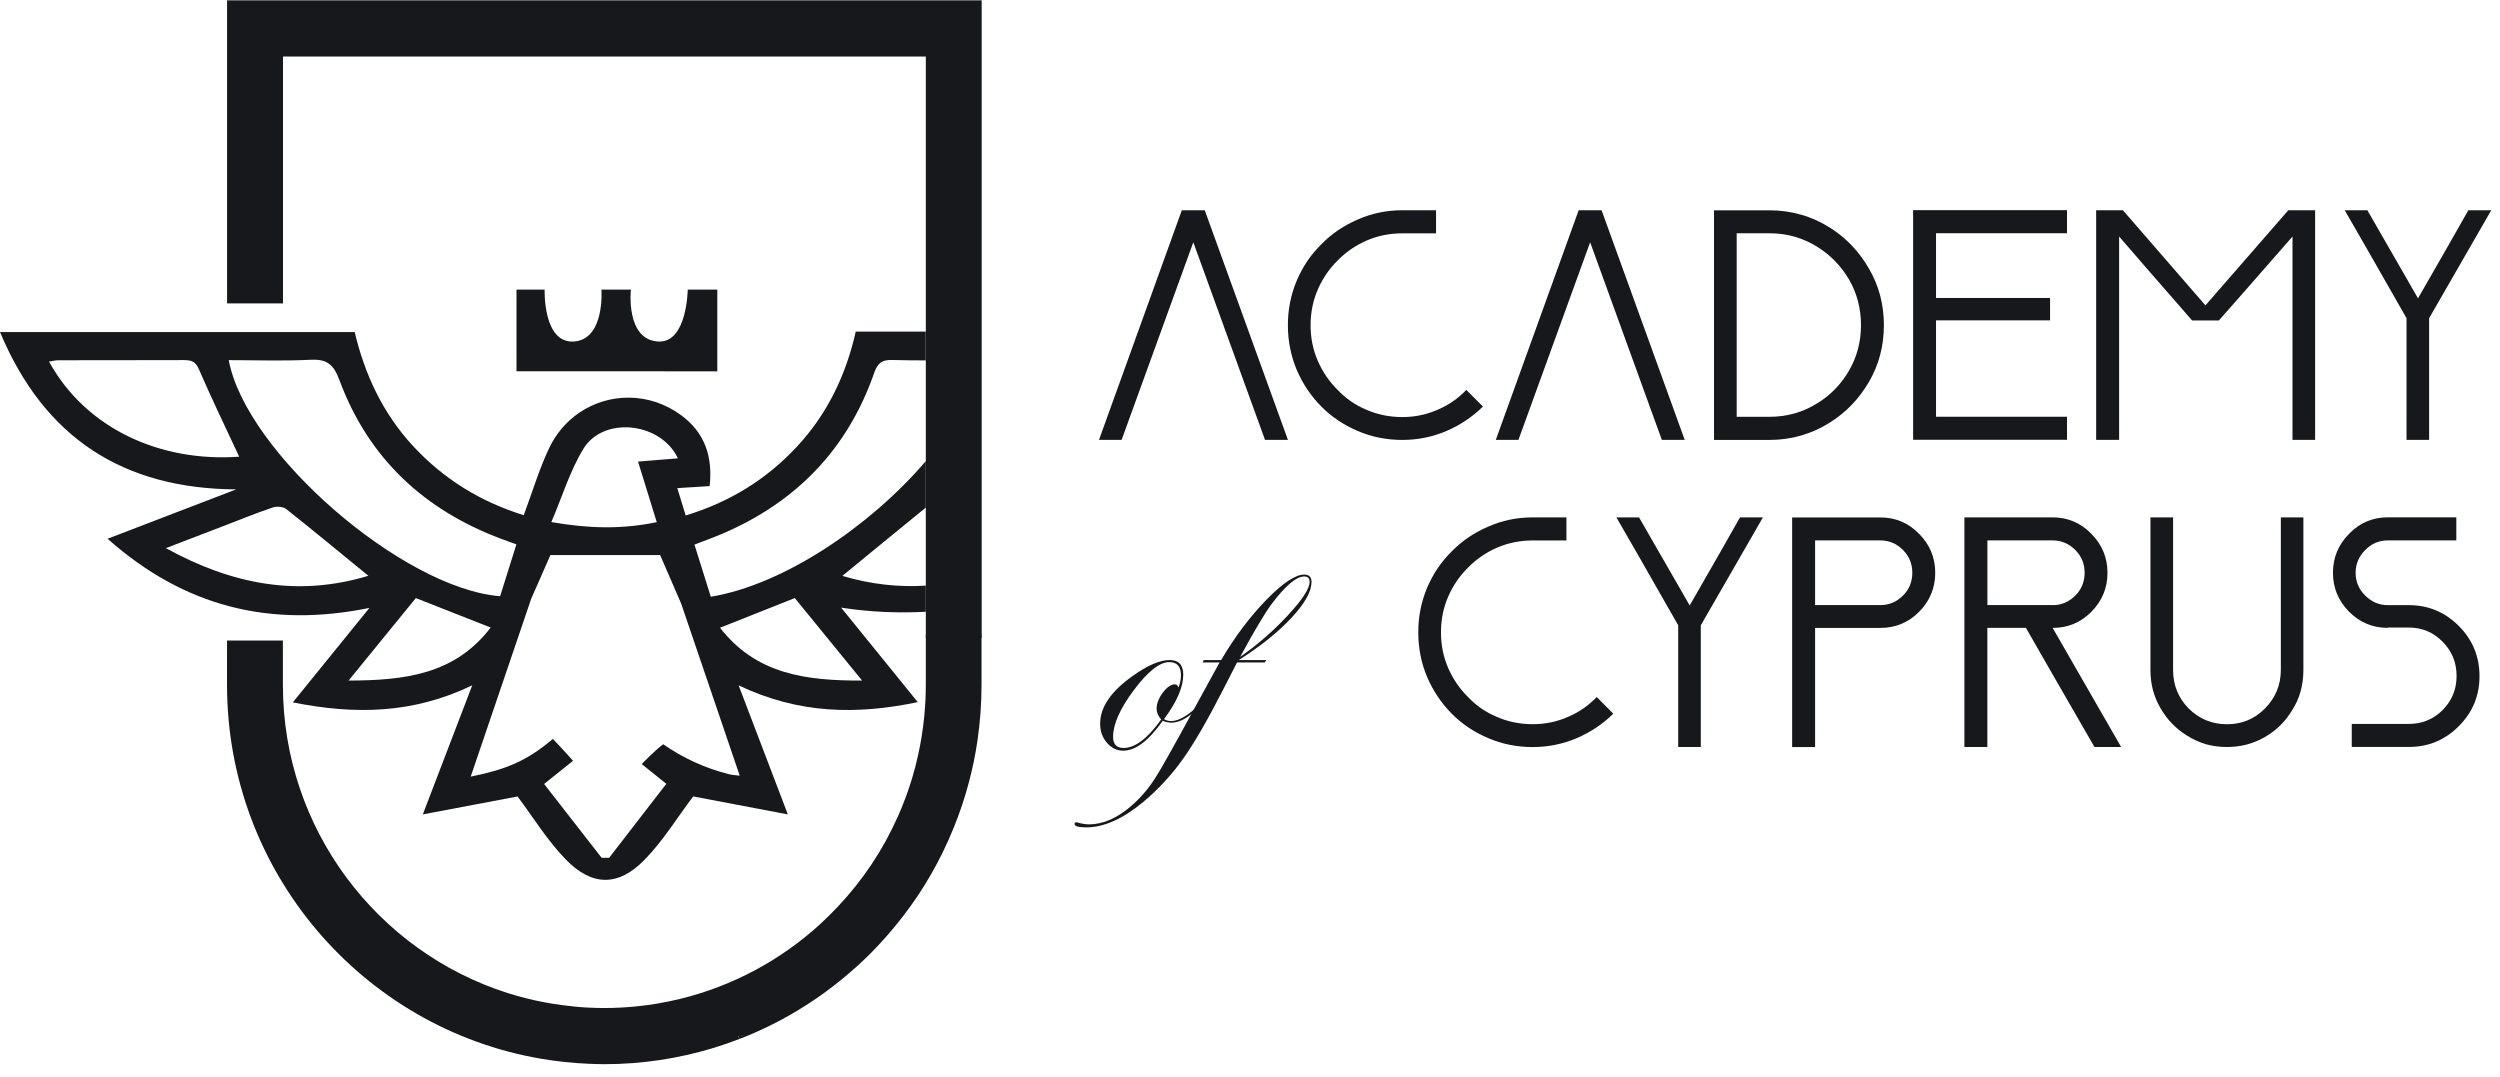 <svg xmlns="http://www.w3.org/2000/svg" width="188" height="81" viewBox="0 0 188 81" fill="none"><g clip-path="url(#clip0_58_151)"><path d="M21.282 4.251H69.621V47.959H73.823V0.027H17.076V22.815H21.282V4.251Z" fill="#17181C"></path><path d="M69.621 47.787V51.507C69.621 52.299 69.581 53.079 69.505 53.851C69.41 54.863 69.247 55.855 69.032 56.823C68.897 57.435 68.741 58.039 68.558 58.631C68.268 59.579 67.918 60.503 67.52 61.399C66.959 62.659 66.298 63.863 65.542 64.995C64.794 66.115 63.954 67.171 63.035 68.147C62.589 68.619 62.131 69.079 61.65 69.519C58.709 72.195 55.112 74.151 51.132 75.119C50.058 75.379 48.955 75.575 47.833 75.683C47.049 75.759 46.253 75.803 45.449 75.803C45.039 75.803 44.634 75.791 44.228 75.771C43.575 75.739 42.926 75.671 42.286 75.587C41.808 75.523 41.339 75.451 40.869 75.359C39.95 75.183 39.05 74.955 38.171 74.675C28.385 71.563 21.274 62.355 21.274 51.507V48.167H17.072V51.507C17.072 65.607 27.307 77.339 40.698 79.619C41.856 79.815 43.034 79.943 44.232 79.995C44.634 80.011 45.039 80.027 45.445 80.027C48.287 80.027 51.033 79.599 53.623 78.815C54.292 78.611 54.948 78.383 55.593 78.135C55.573 78.059 55.553 77.991 55.533 77.911C55.748 77.895 55.959 77.895 56.162 77.911C57.034 77.551 57.885 77.151 58.709 76.711C60.583 75.711 62.334 74.499 63.93 73.119C64.519 72.611 65.084 72.083 65.629 71.527C66.429 70.711 67.181 69.843 67.882 68.935C68.288 68.407 68.682 67.863 69.052 67.307C69.728 66.287 70.341 65.223 70.882 64.119C71.193 63.487 71.479 62.843 71.742 62.187C72.176 61.111 72.55 60.003 72.852 58.863C73.127 57.835 73.346 56.787 73.501 55.719C73.704 54.343 73.811 52.939 73.811 51.511V47.791H69.609H69.621V47.787Z" fill="#17181C"></path><path d="M55.601 78.135C55.792 78.063 55.983 77.987 56.17 77.907C55.967 77.891 55.756 77.891 55.541 77.907C55.561 77.987 55.581 78.055 55.601 78.131V78.135Z" fill="#17181C"></path><path d="M69.621 46.007V44.039C67.572 44.171 65.49 43.943 63.345 43.307C65.502 41.539 67.524 39.871 69.561 38.219C69.577 38.207 69.601 38.191 69.621 38.179V34.675C65.391 39.619 58.892 43.979 53.452 44.875C53.054 43.607 52.648 42.315 52.223 40.955C52.975 40.663 53.675 40.415 54.36 40.119C59.887 37.747 63.743 33.767 65.737 28.047C65.996 27.303 66.314 27.047 67.102 27.071C67.938 27.095 68.777 27.099 69.617 27.103V24.935H64.352C63.616 28.207 62.211 31.147 59.911 33.607C57.623 36.059 54.873 37.759 51.562 38.763C51.351 38.079 51.16 37.451 50.933 36.707C51.817 36.651 52.557 36.603 53.365 36.555C53.611 34.331 52.999 32.547 51.248 31.243C48.844 29.455 45.756 29.515 43.516 31.067C42.592 31.707 41.812 32.603 41.283 33.723C40.535 35.311 40.029 37.015 39.385 38.743C36.106 37.723 33.352 36.011 31.064 33.543C28.784 31.083 27.419 28.131 26.674 24.971H0C3.351 32.975 9.3 36.747 17.76 36.803C14.601 38.015 11.437 39.231 8.09 40.515C13.876 45.647 20.343 47.235 27.781 45.715C25.831 48.119 23.98 50.403 22.018 52.819C26.674 53.747 31.036 53.695 35.513 51.535C34.247 54.835 33.081 57.883 31.796 61.243C34.319 60.767 36.655 60.323 38.919 59.895C40.097 61.459 41.164 63.219 42.56 64.647C44.538 66.667 46.508 66.671 48.47 64.655C49.891 63.199 50.973 61.415 52.127 59.891C54.435 60.327 56.747 60.767 59.246 61.243C57.965 57.887 56.803 54.831 55.545 51.539C60.062 53.691 64.408 53.763 69.016 52.799C67.046 50.371 65.208 48.103 63.254 45.695C65.423 46.027 67.572 46.119 69.625 46.003L69.621 46.007ZM43.878 33.739C44.065 33.435 44.295 33.175 44.562 32.955C46.409 31.439 49.843 32.067 50.977 34.467C49.95 34.551 49.027 34.627 47.98 34.711C48.45 36.223 48.9 37.683 49.389 39.267C46.795 39.803 44.295 39.759 41.462 39.259C42.294 37.311 42.867 35.387 43.882 33.735H43.878V33.739ZM3.689 27.191C3.944 27.151 4.167 27.091 4.389 27.091C7.521 27.083 10.653 27.091 13.785 27.079C14.318 27.079 14.68 27.127 14.947 27.743C15.902 29.955 16.956 32.127 17.987 34.343C12.05 34.771 6.443 32.223 3.689 27.191ZM12.472 41.219C14.036 40.619 15.361 40.111 16.69 39.603C17.963 39.115 19.229 38.595 20.522 38.159C20.821 38.059 21.302 38.103 21.537 38.291C23.562 39.895 25.556 41.547 27.701 43.299C22.396 44.903 17.466 43.963 12.472 41.219ZM17.199 27.083C19.261 27.083 21.298 27.159 23.328 27.055C24.557 26.991 25.075 27.367 25.524 28.583C27.705 34.463 31.899 38.359 37.721 40.531C38.056 40.655 38.39 40.775 38.832 40.939C38.398 42.319 38 43.587 37.61 44.835C30.292 44.259 18.489 34.035 17.203 27.087H17.199V27.083ZM26.213 51.179C28.02 48.959 29.651 46.963 31.271 44.975C33.149 45.715 34.948 46.423 36.898 47.191C34.212 50.715 30.455 51.167 26.217 51.179H26.213ZM55.625 58.331C55.355 58.295 55.092 58.287 54.837 58.223C53.015 57.767 51.363 57.007 49.875 55.967C49.274 56.399 48.259 57.459 48.259 57.459C48.259 57.459 49.457 58.423 50.106 58.943C48.713 60.743 47.26 62.627 45.808 64.507H45.243C43.798 62.651 42.35 60.795 40.917 58.955C41.677 58.347 43.094 57.211 43.094 57.211C43.094 57.211 42.099 56.095 41.574 55.567C39.628 57.219 38.076 57.859 35.397 58.403C36.929 53.891 38.414 49.523 39.946 45.027L41.391 41.743H49.644L51.224 45.391C52.625 49.511 54.109 53.871 55.629 58.335L55.625 58.331ZM64.834 51.179C60.615 51.187 56.883 50.723 54.145 47.207C56.051 46.451 57.862 45.731 59.768 44.975C61.379 46.951 63.011 48.951 64.834 51.183V51.179Z" fill="#17181C"></path><path d="M51.717 21.779C51.717 21.779 51.678 25.783 49.517 25.683C47.022 25.567 47.444 21.779 47.444 21.779H45.227C45.227 21.779 45.509 25.535 43.142 25.683C40.818 25.827 40.957 21.779 40.957 21.779H38.84V27.919C43.679 27.919 49.218 27.911 53.942 27.927V21.779H51.717Z" fill="#17181C"></path><path d="M95.129 33.079C92.431 25.647 90.632 20.691 89.737 18.219C87.039 25.655 85.24 30.607 84.345 33.079H82.645C85.761 24.439 87.835 18.683 88.873 15.811H90.597C93.728 24.451 95.81 30.207 96.852 33.079H95.125H95.129Z" fill="#17181C"></path><path d="M111.513 30.575C110.729 31.347 109.822 31.955 108.783 32.407C107.729 32.855 106.618 33.083 105.452 33.083C104.286 33.083 103.136 32.859 102.098 32.407C101.043 31.959 100.132 31.347 99.368 30.575C98.584 29.787 97.971 28.875 97.521 27.831C97.076 26.771 96.849 25.647 96.849 24.459C96.849 23.271 97.072 22.147 97.521 21.087C97.967 20.043 98.584 19.135 99.368 18.367C100.136 17.579 101.043 16.963 102.098 16.511C103.136 16.047 104.254 15.811 105.452 15.811H107.991V17.547H105.452C104.493 17.547 103.59 17.731 102.746 18.099C101.915 18.467 101.198 18.967 100.589 19.591C99.965 20.203 99.471 20.923 99.105 21.759C98.739 22.595 98.556 23.495 98.556 24.455C98.556 25.415 98.739 26.319 99.105 27.151C99.471 27.987 99.969 28.707 100.589 29.319C101.194 29.963 101.915 30.459 102.746 30.811C103.594 31.179 104.497 31.363 105.452 31.363C106.407 31.363 107.283 31.179 108.111 30.811C108.942 30.459 109.659 29.959 110.267 29.319C110.813 29.867 111.226 30.283 111.513 30.571V30.575Z" fill="#17181C"></path><path d="M124.971 33.079C122.273 25.647 120.475 20.691 119.579 18.219C116.881 25.655 115.082 30.607 114.187 33.079H112.484C115.6 24.439 117.677 18.683 118.716 15.811H120.439C123.571 24.451 125.656 30.207 126.691 33.079H124.968H124.971Z" fill="#17181C"></path><path d="M135.461 16.147C136.229 16.371 136.938 16.695 137.594 17.111C138.808 17.867 139.791 18.895 140.543 20.195C141.295 21.479 141.669 22.899 141.669 24.459C141.669 26.019 141.295 27.423 140.543 28.723C139.791 30.007 138.808 31.027 137.594 31.783C136.938 32.199 136.229 32.523 135.461 32.747C134.693 32.971 133.897 33.083 133.066 33.083H128.895V15.815H133.066C133.897 15.815 134.693 15.927 135.461 16.151V16.147ZM134.984 31.079C135.592 30.903 136.158 30.647 136.687 30.307C137.662 29.715 138.45 28.895 139.059 27.851C139.648 26.823 139.946 25.691 139.946 24.455C139.946 23.219 139.652 22.079 139.059 21.035C138.45 20.007 137.662 19.187 136.687 18.579C136.158 18.243 135.592 17.987 134.984 17.807C134.375 17.631 133.738 17.543 133.066 17.543H130.598V31.343H133.066C133.738 31.343 134.375 31.255 134.984 31.079Z" fill="#17181C"></path><path d="M145.589 17.543V22.407H154.165V24.091H145.589V31.339H155.439V33.071H143.866V15.803H155.439V17.539H145.589V17.543Z" fill="#17181C"></path><path d="M174.098 15.811V33.079H172.395V17.787C169.633 20.951 167.786 23.055 166.859 24.099H164.846C162.1 20.951 160.269 18.847 159.358 17.787V33.079H157.631V15.811H159.644C162.744 19.391 164.81 21.775 165.848 22.963C168.964 19.383 171.042 16.999 172.08 15.811H174.098Z" fill="#17181C"></path><path d="M187.342 15.811C185.01 19.875 183.454 22.579 182.67 23.927V33.079H180.971V23.927C178.655 19.863 177.107 17.159 176.323 15.811H178.026C179.928 19.119 181.198 21.327 181.834 22.435C183.737 19.127 184.998 16.919 185.619 15.811H187.342Z" fill="#17181C"></path><path d="M90.752 52.387C90.752 52.515 90.517 52.815 90.044 53.287C89.339 53.991 88.695 54.343 88.102 54.343C87.855 54.343 87.632 54.295 87.441 54.199C86.387 55.699 85.396 56.451 84.469 56.451C83.987 56.451 83.581 56.251 83.239 55.855C82.901 55.459 82.73 54.983 82.73 54.427C82.73 53.191 83.537 51.999 85.149 50.851C86.283 50.039 87.218 49.635 87.951 49.635C88.639 49.635 88.981 50.003 88.981 50.743C88.981 51.667 88.5 52.779 87.533 54.079C87.692 54.175 87.871 54.223 88.07 54.223C88.428 54.223 88.85 54.055 89.331 53.719C89.813 53.383 90.203 52.979 90.509 52.507C90.597 52.395 90.661 52.339 90.7 52.339C90.732 52.339 90.748 52.355 90.748 52.387H90.752ZM88.806 50.767C88.806 50.119 88.516 49.791 87.931 49.791C87.202 49.791 86.319 50.491 85.272 51.887C84.226 53.283 83.704 54.459 83.704 55.415C83.704 55.967 83.967 56.247 84.496 56.247C85.36 56.247 86.303 55.531 87.322 54.103C87.091 53.847 86.976 53.583 86.976 53.307C86.976 52.915 87.131 52.507 87.441 52.091C87.752 51.675 88.058 51.463 88.353 51.463C88.48 51.463 88.567 51.543 88.615 51.703C88.743 51.423 88.806 51.107 88.806 50.763V50.767Z" fill="#17181C"></path><path d="M98.623 43.771C98.623 44.487 98.122 45.383 97.115 46.463C96.108 47.543 94.791 48.599 93.159 49.635H95.221L95.113 49.815H93.028L92.045 51.731C90.84 54.099 89.809 55.883 88.953 57.083C88.098 58.283 87.111 59.351 85.993 60.291C84.452 61.575 83.016 62.219 81.691 62.219C81.098 62.219 80.803 62.131 80.803 61.959C80.803 61.879 80.847 61.839 80.934 61.839C80.998 61.839 81.046 61.847 81.078 61.863C81.364 61.947 81.639 61.991 81.894 61.991C82.972 61.991 84.058 61.507 85.153 60.535C85.825 59.939 86.41 59.243 86.916 58.439C87.33 57.795 88.312 56.047 89.865 53.187L91.711 49.815H90.43L90.525 49.635H91.83C92.853 47.895 93.983 46.387 95.221 45.115C96.459 43.843 97.414 43.207 98.086 43.207C98.444 43.207 98.627 43.395 98.627 43.775L98.623 43.771ZM98.48 43.747C98.48 43.483 98.349 43.351 98.086 43.351C97.477 43.351 96.653 44.051 95.607 45.447C95.086 46.155 94.306 47.471 93.259 49.399C94.568 48.483 95.766 47.439 96.852 46.267C97.939 45.095 98.484 44.255 98.484 43.751H98.48V43.747Z" fill="#17181C"></path><path d="M121.318 53.671C120.534 54.443 119.627 55.051 118.588 55.503C117.534 55.951 116.423 56.179 115.257 56.179C114.091 56.179 112.941 55.955 111.903 55.503C110.848 55.055 109.937 54.443 109.173 53.671C108.409 52.899 107.776 51.971 107.326 50.927C106.881 49.867 106.654 48.743 106.654 47.555C106.654 46.367 106.877 45.243 107.326 44.183C107.772 43.139 108.389 42.231 109.173 41.463C109.941 40.675 110.848 40.059 111.903 39.607C112.941 39.143 114.06 38.907 115.257 38.907H117.796V40.643H115.257C114.298 40.643 113.395 40.827 112.551 41.195C111.72 41.563 111.003 42.063 110.395 42.687C109.77 43.299 109.276 44.019 108.91 44.855C108.544 45.691 108.361 46.587 108.361 47.551C108.361 48.515 108.544 49.415 108.91 50.247C109.276 51.083 109.774 51.803 110.395 52.415C110.999 53.059 111.72 53.555 112.551 53.907C113.399 54.275 114.302 54.459 115.257 54.459C116.213 54.459 117.088 54.275 117.916 53.907C118.747 53.555 119.464 53.055 120.073 52.415C120.614 52.963 121.032 53.379 121.318 53.667V53.671Z" fill="#17181C"></path><path d="M132.572 38.907C130.24 42.971 128.684 45.675 127.9 47.023V56.175H126.201V47.023C123.885 42.959 122.337 40.255 121.553 38.907H123.256C125.159 42.215 126.428 44.423 127.065 45.531C128.967 42.223 130.228 40.015 130.849 38.907H132.572Z" fill="#17181C"></path><path d="M144.308 40.135C145.124 40.955 145.53 41.935 145.53 43.075C145.53 44.215 145.124 45.195 144.308 46.015C143.508 46.819 142.541 47.219 141.407 47.219H136.496V56.179H134.769V38.911H141.407C142.541 38.911 143.508 39.319 144.308 40.139V40.135ZM143.11 44.783C143.572 44.319 143.806 43.747 143.806 43.071C143.806 42.395 143.576 41.843 143.11 41.363C142.632 40.883 142.063 40.639 141.407 40.639H136.496V45.503H141.407C142.063 45.503 142.629 45.263 143.11 44.779V44.783Z" fill="#17181C"></path><path d="M159.517 56.175H157.504C154.917 51.695 153.198 48.707 152.35 47.215H149.449V56.175H147.722V38.907H154.36C155.494 38.907 156.461 39.315 157.261 40.135C158.077 40.955 158.483 41.935 158.483 43.075C158.483 44.215 158.077 45.195 157.261 46.015C156.461 46.819 155.494 47.219 154.36 47.219C156.931 51.699 158.65 54.687 159.513 56.179H159.517V56.175ZM154.364 45.507C155.021 45.507 155.586 45.267 156.067 44.783C156.529 44.319 156.764 43.747 156.764 43.071C156.764 42.395 156.533 41.843 156.067 41.363C155.59 40.883 155.021 40.639 154.364 40.639H149.453V45.503H154.364V45.507Z" fill="#17181C"></path><path d="M173.215 38.907V50.395C173.215 50.959 173.143 51.495 173 52.007C172.856 52.523 172.642 52.995 172.355 53.427C171.858 54.263 171.181 54.927 170.317 55.427C169.454 55.927 168.503 56.175 167.464 56.175C166.903 56.175 166.37 56.103 165.86 55.959C165.347 55.799 164.878 55.583 164.448 55.307C163.616 54.795 162.955 54.103 162.458 53.235C161.961 52.383 161.714 51.435 161.714 50.395V38.907H163.417V50.395C163.417 51.519 163.807 52.483 164.591 53.283C165.391 54.071 166.35 54.463 167.468 54.463C168.586 54.463 169.538 54.071 170.321 53.283C171.105 52.495 171.519 51.515 171.519 50.395V38.907H173.219H173.215Z" fill="#17181C"></path><path d="M184.902 47.071C185.941 48.115 186.458 49.375 186.458 50.851C186.458 52.327 185.941 53.563 184.902 54.607C183.864 55.651 182.61 56.171 181.142 56.171H176.852V54.439H181.142C182.132 54.439 182.98 54.095 183.68 53.403C184.385 52.695 184.735 51.839 184.735 50.827C184.735 49.815 184.385 48.971 183.68 48.251C182.976 47.543 182.132 47.191 181.142 47.191H179.562V47.215C178.428 47.215 177.461 46.815 176.661 46.011C175.845 45.191 175.439 44.211 175.439 43.071C175.439 41.931 175.845 40.951 176.661 40.131C177.461 39.311 178.424 38.903 179.562 38.903H184.715V40.639H179.562C178.905 40.639 178.34 40.879 177.862 41.363C177.385 41.847 177.142 42.415 177.142 43.071C177.142 43.727 177.381 44.315 177.862 44.783C178.34 45.263 178.909 45.507 179.562 45.507H181.142C182.61 45.507 183.864 46.031 184.902 47.071Z" fill="#17181C"></path></g><defs><clipPath id="clip0_58_151"><rect width="187.342" height="80" fill="white" transform="translate(0 0.027)"></rect></clipPath></defs></svg>
